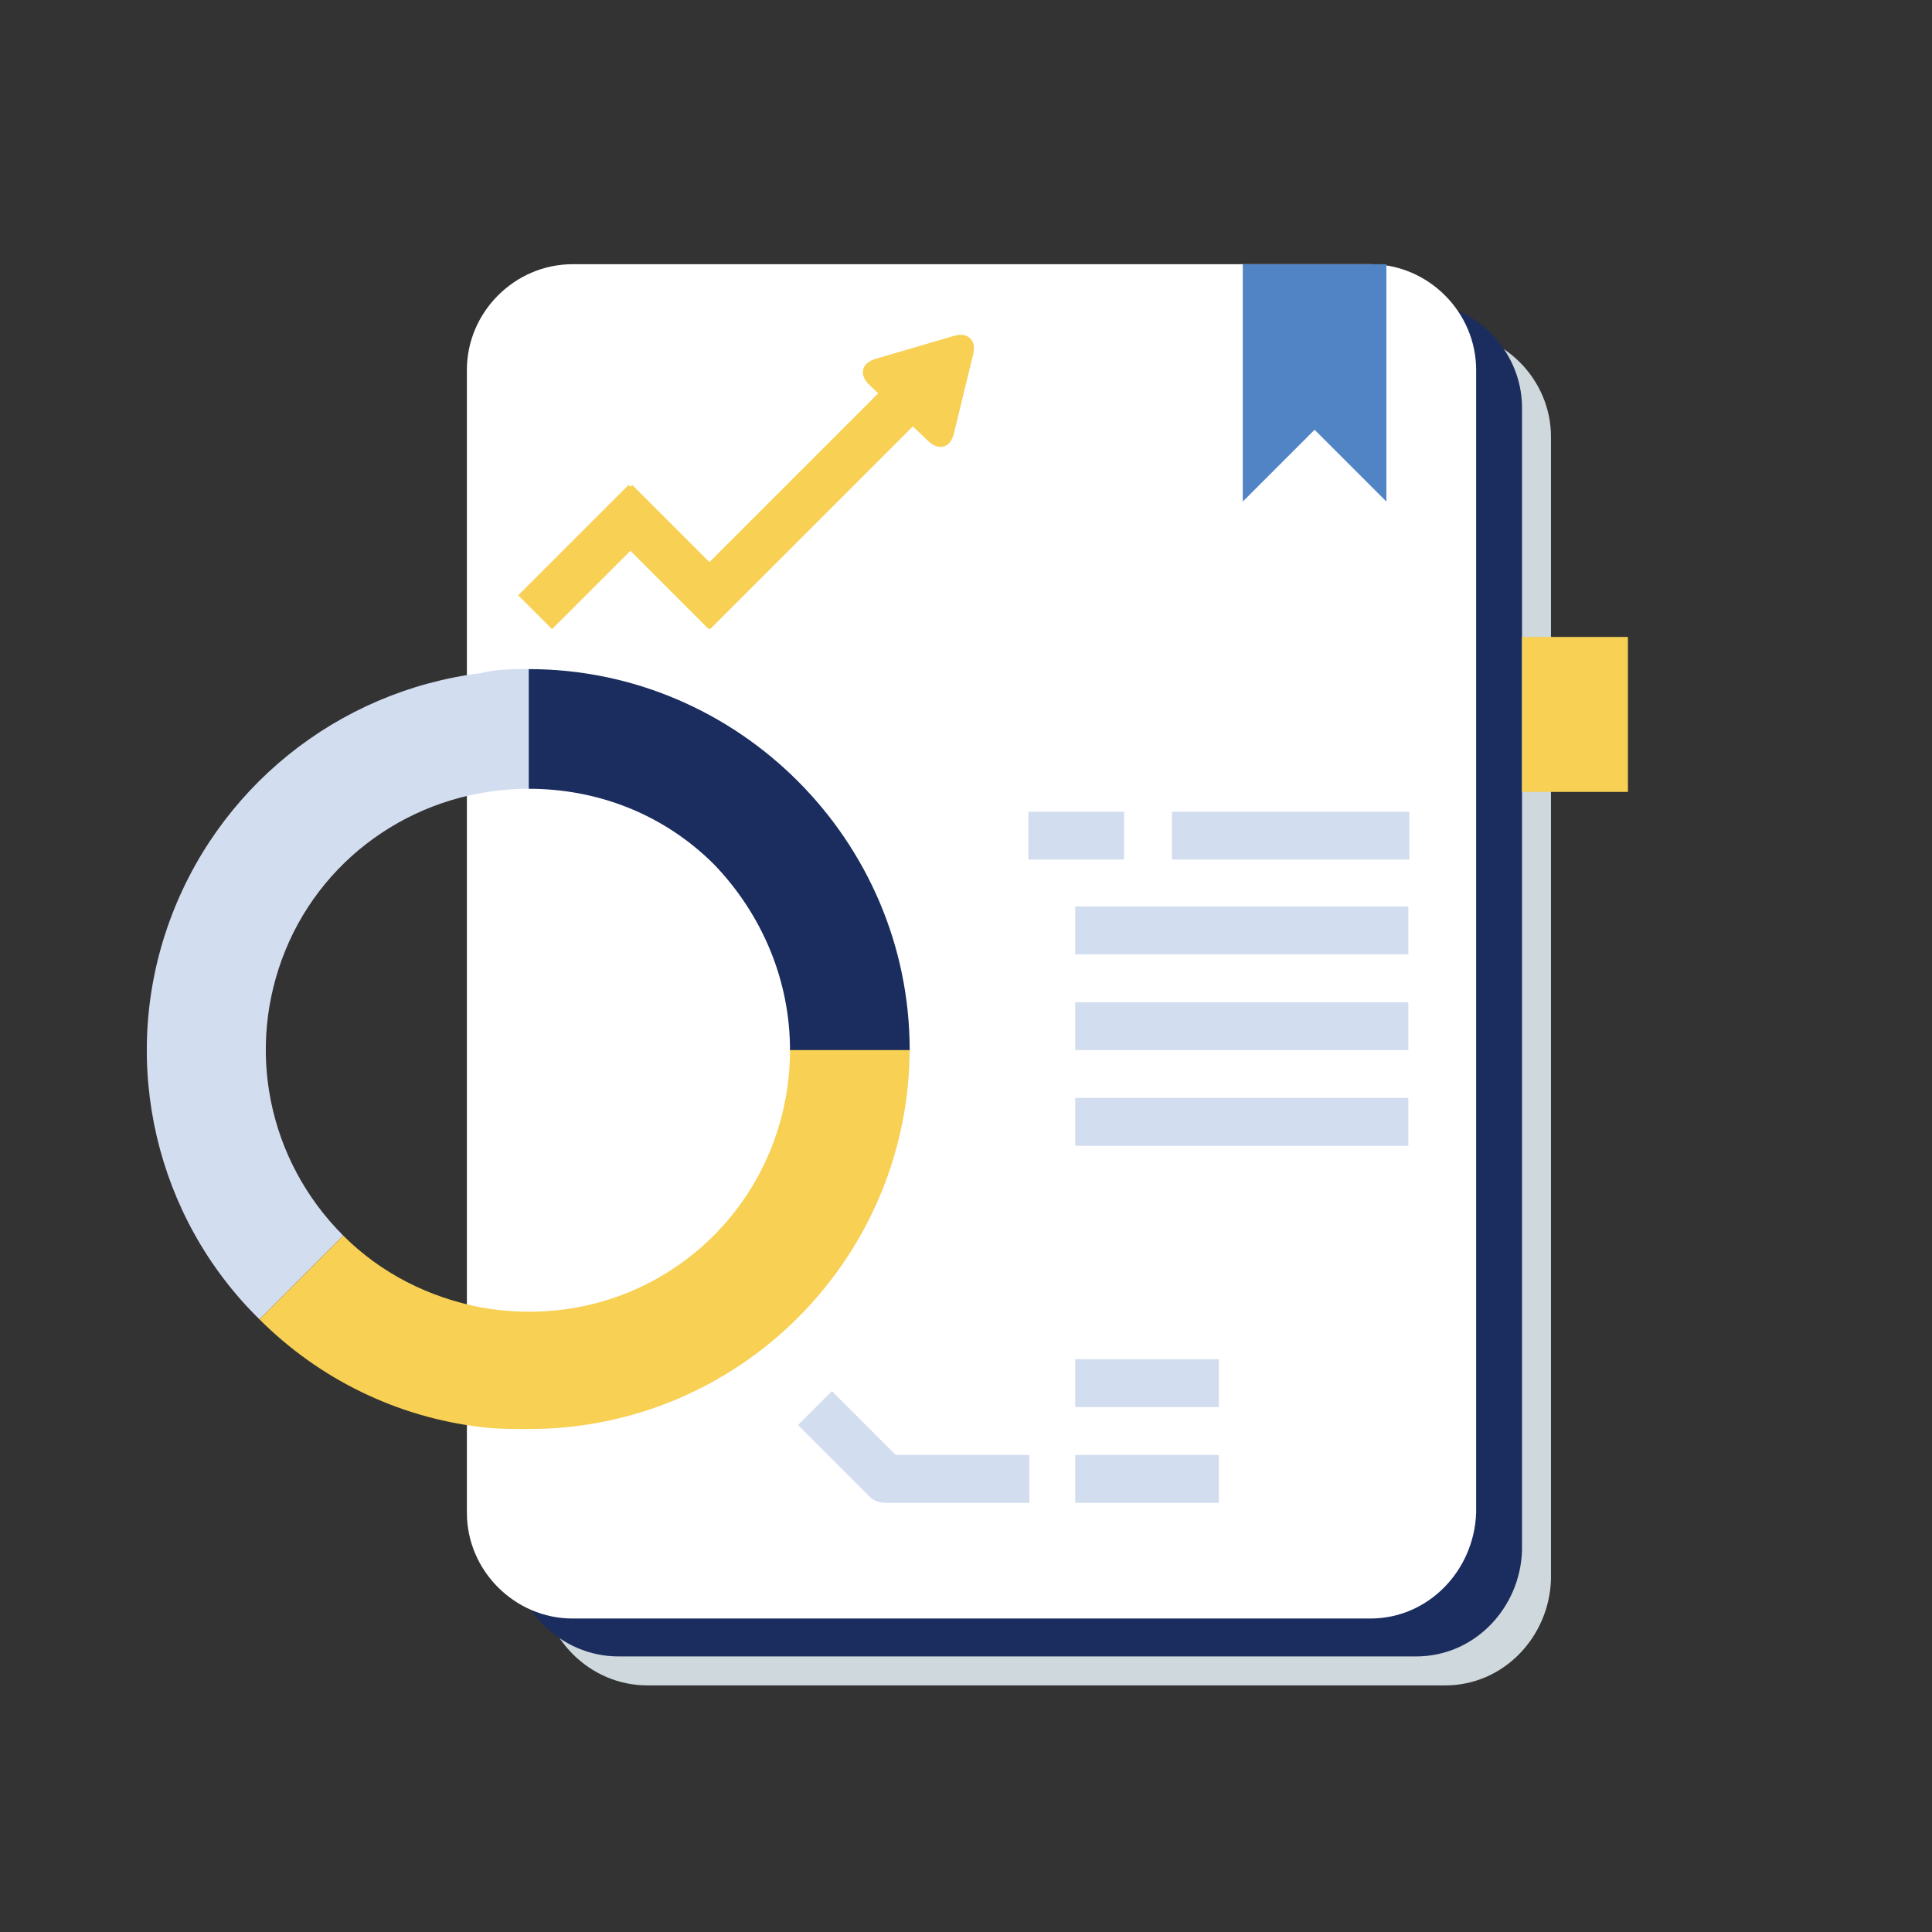 <?xml version="1.0" encoding="utf-8"?>
<!-- Generator: Adobe Illustrator 16.0.4, SVG Export Plug-In . SVG Version: 6.00 Build 0)  -->
<!DOCTYPE svg PUBLIC "-//W3C//DTD SVG 1.1//EN" "http://www.w3.org/Graphics/SVG/1.1/DTD/svg11.dtd">
<svg version="1.1" id="圖層_1" xmlns="http://www.w3.org/2000/svg" xmlns:xlink="http://www.w3.org/1999/xlink" x="0px" y="0px"
	 width="722.835px" height="722.835px" viewBox="0 0 722.835 722.835" enable-background="new 0 0 722.835 722.835"
	 xml:space="preserve">
<rect x="0" y="0" width="722.835" height="722.835" fill="#333333" stroke="none"/>
<path fill="#CFD8DC" d="M540.729,630.574H242.231c-21.641,0-39.552-17.91-39.552-39.552V163.424
	c0-21.641,17.911-39.551,39.552-39.551h298.498c21.641,0,39.552,17.91,39.552,39.551v427.598
	C579.534,612.664,562.37,630.574,540.729,630.574z"/>
<path fill="#1A2D5E" d="M529.893,619.729H231.394c-21.641,0-39.551-17.909-39.551-39.551V152.58
	c0-21.641,17.91-39.551,39.551-39.551h298.499c21.641,0,39.551,17.91,39.551,39.551v427.598
	C568.698,601.82,551.534,619.729,529.893,619.729z"/>
<path fill="#FFFFFF" d="M512.729,605.551H214.231c-21.641,0-39.552-17.91-39.552-39.552V138.401
	c0-21.641,17.911-39.551,39.552-39.551h298.498c21.641,0,39.552,17.91,39.552,39.551V566
	C551.534,587.641,534.37,605.551,512.729,605.551z"/>
<path fill="#D2DDF0" d="M179.903,251.831c-53.729,6.716-99.25,43.282-117.16,94.773s-4.477,108.951,34.327,147.01l31.343-31.341
	c-28.357-28.358-36.566-70.147-21.641-106.714c14.925-36.566,50.744-60.446,91.042-60.446v-44.775
	C191.843,250.338,185.874,250.338,179.903,251.831z"/>
<path fill="#F7D054" d="M295.572,392.872c0,29.104-12.686,56.715-35.073,75.37c-22.387,18.656-51.492,26.119-80.596,20.896
	c-19.401-3.731-37.312-12.687-51.49-26.864L97.07,493.614c22.388,22.388,51.491,36.566,82.833,40.298
	c5.971,0.746,11.94,0.746,17.911,0.746c79.102,0,142.532-64.177,142.532-142.532h-44.774V392.872z"/>
<path fill="#1A2D5E" d="M340.346,392.872h-44.774c0-26.119-10.448-50.745-28.356-69.401c-18.656-18.657-43.283-28.358-69.401-28.358
	v-44.774C276.17,250.338,340.346,314.516,340.346,392.872z"/>
<path fill="#5084C4" d="M518.699,98.85v88.804l-26.864-26.865l-26.864,26.865V98.85H518.699z"/>
<path fill="#F7D054" d="M253.016,222.714l79.564-79.564l12.664,12.664l-79.564,79.564L253.016,222.714z"/>
<path fill="#F7D054" d="M236.539,181.429l41.286,41.286l-12.664,12.664l-41.286-41.286L236.539,181.429z"/>
<path fill="#F7D054" d="M193.875,222.714l41.286-41.286l12.664,12.664l-41.286,41.286L193.875,222.714z"/>
<path fill="#D2DDF0" d="M385.122,562.269h-53.73c-2.238,0-4.477-0.746-5.97-2.239l-26.864-26.865l12.687-12.686l23.88,23.88h49.998
	V562.269L385.122,562.269z"/>
<path fill="#D2DDF0" d="M402.286,544.359h53.729v17.91h-53.729V544.359z"/>
<path fill="#D2DDF0" d="M402.286,508.54h53.729v17.909h-53.729V508.54z"/>
<g>
	<path fill="#D2DDF0" d="M402.286,339.141h124.623v17.91H402.286V339.141z"/>
	<path fill="#D2DDF0" d="M402.286,374.961h124.623v17.91H402.286V374.961z"/>
	<path fill="#D2DDF0" d="M402.286,410.781h124.623v17.91H402.286V410.781z"/>
</g>
<g>
	<path fill="#F7D054" d="M343.502,161.402c-3.979-3.796-10.491-10.009-14.471-13.806l-3.795-3.621
		c-3.979-3.796-2.917-8.169,2.36-9.718l5.033-1.476c5.278-1.548,13.914-4.082,19.191-5.629l5.035-1.477
		c5.277-1.547,8.533,1.559,7.234,6.903l-1.238,5.099c-1.299,5.345-3.423,14.09-4.721,19.435l-1.237,5.097
		c-1.298,5.345-5.616,6.611-9.595,2.815L343.502,161.402z"/>
</g>
<path fill="#D2DDF0" d="M385.495,303.695h35.074v17.91h-35.82v-17.91H385.495z"/>
<path fill="#D2DDF0" d="M438.479,303.695h88.803v17.91h-88.803V303.695z"/>
<path fill="#F7D054" d="M598.842,238.305h-29.398v57.979h39.625v-57.979H598.842L598.842,238.305z"/>
</svg>
